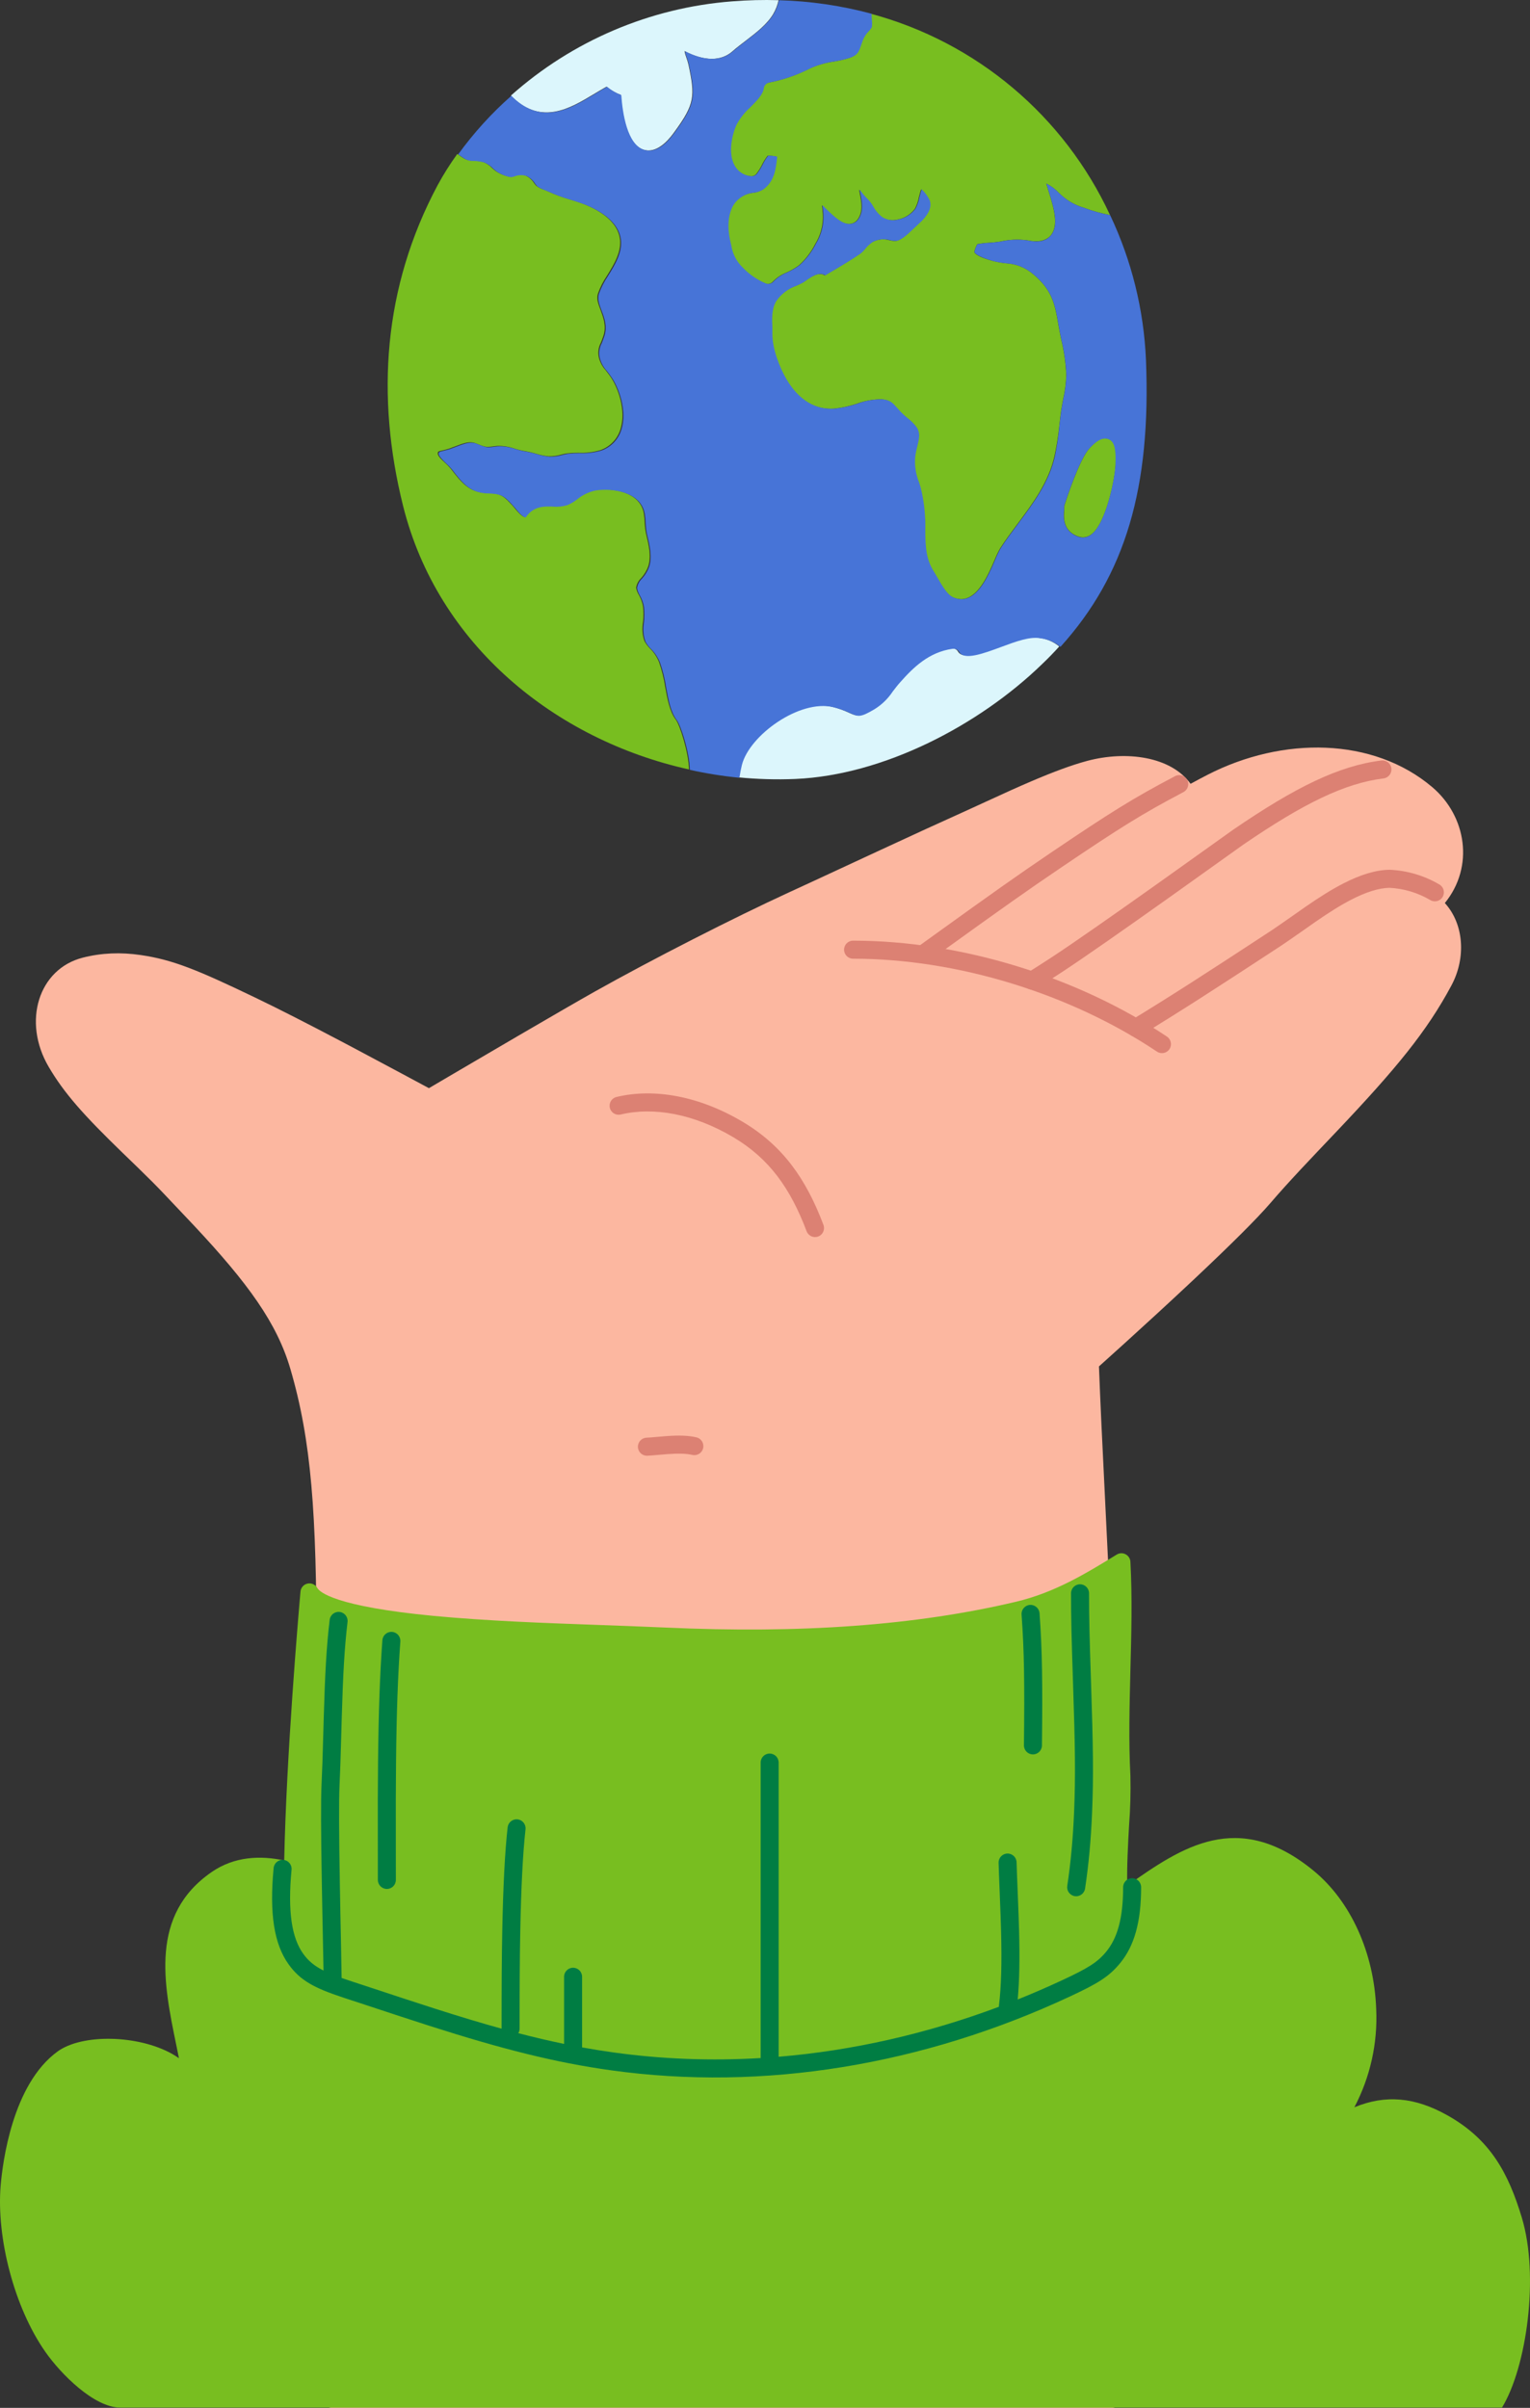 <svg width="204" height="321" viewBox="0 0 204 321" fill="none" xmlns="http://www.w3.org/2000/svg">
<rect x="0" y="0" width="204" height="321" fill="#333333" stroke="none"/>
<g id="Master/Hands/Show">
<g id="Group 38">
<g id="base">
<path id="Path" d="M190.948 104.917C183.089 98.276 171.045 98.14 161.009 103.287C160.286 103.659 159.54 104.056 158.743 104.491C156.124 100.841 150.17 100.054 144.993 101.427C142.919 101.979 140.441 102.899 137.428 104.19C136.595 104.546 135.724 104.93 134.778 105.355C133.525 105.919 129.404 107.819 128.672 108.148C125.275 109.676 121.828 111.258 116.875 113.556C116.398 113.777 115.898 114.009 115.325 114.275C108.227 117.571 107.96 117.694 105.342 118.897C97.741 122.388 86.935 127.909 79.341 132.168C77.217 133.364 73.645 135.43 69.026 138.125L68.845 138.232C66.155 139.802 63.285 141.484 60.422 143.166C59.42 143.755 58.491 144.302 57.657 144.792C57.476 144.899 57.341 144.979 57.191 145.067C55.98 144.416 53.568 143.122 52.764 142.691C50.69 141.58 48.964 140.658 47.296 139.775C46.775 139.499 46.266 139.229 45.766 138.966C41.086 136.499 37.238 134.534 34.056 133.005C26.19 129.222 22.985 127.939 18.769 127.32C16.092 126.927 13.544 127.026 11.028 127.669C5.133 129.176 2.963 136.19 6.478 142.201C8.564 145.765 11.181 148.685 16.405 153.743C16.442 153.778 17.957 155.243 18.389 155.662C19.136 156.388 19.744 156.986 20.316 157.56C20.869 158.116 21.374 158.635 21.848 159.135C22.324 159.641 25.01 162.47 25.785 163.296C33.13 171.124 36.925 176.407 38.706 182.459C41.523 192.043 42.205 201.719 42.205 220.095C42.205 225.063 42.327 236.955 42.536 253.673C42.561 255.637 42.587 257.652 42.613 259.71C42.703 266.63 42.798 303.809 42.894 310.726C42.927 313.146 42.958 315.369 42.987 317.345C42.996 318.036 43.005 318.648 43.013 319.173C43.02 319.704 43.02 319.704 43.022 319.815C43.031 320.472 43.566 321 44.222 321H148.272C148.942 321 149.482 320.451 149.473 319.78C149.466 319.314 149.466 319.314 149.436 317.214C149.407 315.173 149.374 312.898 149.339 310.448C149.239 303.45 149.138 266.387 149.045 259.855L149.042 259.669C148.874 247.942 148.746 239.062 148.674 234.165C148.591 229.084 148.426 223.759 148.179 217.742C147.989 213.119 147.806 209.27 147.405 201.195C146.925 191.493 146.726 187.278 146.528 182.158C146.717 181.988 146.929 181.798 147.16 181.59C147.999 180.837 148.934 179.994 149.94 179.082C152.815 176.475 155.69 173.835 158.374 171.322C158.699 171.018 159.021 170.716 159.337 170.418C164.076 165.959 167.568 162.496 169.388 160.381C170.554 159.024 171.829 157.612 173.344 155.985C174.052 155.226 174.794 154.438 175.731 153.451C176.132 153.028 177.751 151.326 178.158 150.897C186.192 142.432 190.247 137.487 193.512 131.393C195.507 127.69 195.189 123.172 192.646 120.386C196.591 115.545 195.533 108.794 190.948 104.917Z" fill="#FCB7A0"/>
<path id="Path_2" d="M86.322 194.064C86.772 194.039 87.101 194.013 87.972 193.936C88.494 193.89 88.765 193.868 89.072 193.846C90.482 193.746 91.469 193.769 92.322 193.959C92.969 194.103 93.61 193.695 93.754 193.047C93.898 192.398 93.49 191.756 92.843 191.612C91.713 191.36 90.524 191.331 88.902 191.447C88.578 191.47 88.297 191.494 87.762 191.541C86.918 191.615 86.604 191.64 86.188 191.663C85.526 191.699 85.019 192.267 85.056 192.93C85.093 193.593 85.659 194.101 86.322 194.064Z" fill="#DC8173"/>
<path id="Path_3" d="M82.759 148.578C87.127 147.529 92.501 148.477 97.776 151.606C102.587 154.459 105.392 158.441 107.548 164.14C107.783 164.762 108.475 165.075 109.096 164.839C109.716 164.604 110.028 163.91 109.793 163.289C107.462 157.125 104.353 152.712 98.999 149.536C93.204 146.099 87.196 145.039 82.2 146.239C81.554 146.394 81.157 147.043 81.312 147.689C81.467 148.334 82.114 148.732 82.759 148.578Z" fill="#DC8173"/>
<path id="Path_4" d="M113.743 127.806C127.61 127.806 142.685 132.451 154.262 140.194C154.814 140.563 155.56 140.414 155.928 139.862C156.296 139.309 156.147 138.563 155.596 138.194C143.627 130.189 128.087 125.401 113.743 125.401C113.079 125.401 112.542 125.939 112.542 126.603C112.542 127.268 113.079 127.806 113.743 127.806Z" fill="#DC8173"/>
<path id="Path_5" d="M138.236 131.742C139.268 131.095 140.303 130.434 141.344 129.756C147.543 125.72 164.975 113.144 165.793 112.584C173.791 107.115 179.291 104.412 184.473 103.771C185.131 103.69 185.599 103.089 185.518 102.43C185.437 101.771 184.837 101.303 184.179 101.384C178.517 102.085 172.73 104.928 164.44 110.597C163.576 111.188 146.176 123.742 140.036 127.74C139.006 128.41 137.983 129.064 136.962 129.704C136.4 130.056 136.23 130.798 136.581 131.361C136.933 131.924 137.674 132.095 138.236 131.742Z" fill="#DC8173"/>
<path id="Path_6" d="M123.995 128.014C124.539 127.623 125.042 127.26 125.904 126.639C133.669 121.045 136.996 118.686 141.525 115.624C149.302 110.365 152.265 108.506 157.793 105.596C158.381 105.287 158.606 104.56 158.298 103.973C157.989 103.384 157.263 103.158 156.676 103.467C151.051 106.428 148.027 108.326 140.181 113.63C135.626 116.71 132.287 119.078 124.503 124.686C123.64 125.307 123.137 125.67 122.594 126.061C122.055 126.448 121.932 127.2 122.319 127.739C122.706 128.278 123.456 128.401 123.995 128.014Z" fill="#DC8173"/>
<path id="Path_7" d="M190.711 119.993C191.282 120.329 192.018 120.138 192.354 119.566C192.691 118.994 192.5 118.257 191.929 117.919C189.922 116.737 187.658 116.061 185.331 115.951L185.255 115.95C183.391 115.982 181.377 116.615 179.125 117.769C177.576 118.563 175.994 119.554 174.016 120.92C173.955 120.962 170.389 123.478 169.521 124.046C160.371 130.042 156.154 132.755 150.841 135.997C150.275 136.343 150.096 137.083 150.441 137.65C150.785 138.217 151.524 138.397 152.09 138.051C157.432 134.791 161.665 132.069 170.835 126.059C171.743 125.465 175.35 122.92 175.38 122.9C177.279 121.588 178.78 120.647 180.219 119.91C182.156 118.918 183.828 118.388 185.258 118.355C187.18 118.452 189.051 119.014 190.711 119.993Z" fill="#DC8173"/>
</g>
<g id="Show/Wear">
<g id="Show/Wear/Hoodie 1">
<g id="clothing">
<path id="Path_8" d="M202.906 295.621C201.135 289.777 198.764 285.219 192.953 281.979C188.655 279.573 184.741 279.207 180.581 280.926C182.7 276.897 183.705 272.374 183.492 267.825C183.222 260.339 180.095 253.436 175.118 249.366C165.057 241.128 157.541 246.263 150.296 251.374C150.242 248.752 150.398 245.914 150.542 243.353C150.712 241.152 150.772 238.945 150.722 236.739C150.476 232.091 150.608 227.287 150.722 222.633C150.848 217.883 150.98 212.971 150.722 208.203C150.699 207.779 150.454 207.399 150.079 207.203C149.703 207.006 149.251 207.023 148.891 207.247C144.845 209.73 140.661 212.303 135.45 213.536C122.148 216.681 106.846 217.805 88.669 216.969C85.667 216.837 82.666 216.729 79.664 216.621C72.461 216.362 65.053 216.097 57.813 215.418C44.673 214.161 42.62 212.249 42.302 211.69C42.041 211.233 41.514 210.998 41.001 211.111C40.488 211.224 40.108 211.659 40.063 212.183C39.792 215.244 38.178 234.069 37.895 248.019C34.702 247.339 31.25 247.478 28.231 249.558C19.928 255.276 21.826 264.47 23.494 272.581C23.62 273.182 23.746 273.783 23.86 274.385C23.553 274.167 23.234 273.967 22.906 273.783C18.35 271.258 10.948 271.114 7.682 273.483C1.643 277.866 0.341 288.316 0.083 291.412C-0.482 298.327 1.883 307.581 6.044 313.527C8.097 316.473 12.557 320.959 16.033 320.959H200.265C203.531 315.626 205.271 303.438 202.906 295.621Z" fill="#78BE20"/>
<path id="Combined Shape" fill-rule="evenodd" clip-rule="evenodd" d="M142.804 212.406C142.804 215.697 142.87 218.334 143.064 224.18C143.354 232.908 143.411 236.741 143.212 241.541C143.068 245.039 142.774 248.287 142.301 251.41C142.202 252.067 142.652 252.68 143.308 252.78C143.963 252.879 144.576 252.428 144.675 251.771C145.162 248.556 145.463 245.222 145.611 241.64C145.813 236.761 145.756 232.887 145.464 224.1C145.27 218.281 145.205 215.662 145.205 212.406C145.205 211.742 144.668 211.204 144.004 211.204C143.341 211.204 142.804 211.742 142.804 212.406ZM43.955 215.945C43.529 219.536 43.334 223.114 43.165 228.964C43.15 229.48 43.139 229.866 43.113 230.835C43.016 234.351 42.965 235.937 42.873 237.855C42.773 239.976 42.795 244.361 42.908 250.932C42.929 252.198 42.954 253.526 42.983 255.034C42.996 255.704 43.028 257.257 43.053 258.542L43.054 258.549V258.565L43.055 258.587C43.072 259.454 43.087 260.192 43.092 260.443C43.11 261.351 43.124 262.09 43.134 262.696C41.899 262.075 41.104 261.405 40.423 260.454C38.908 258.337 38.341 254.856 38.874 249.258C38.937 248.597 38.453 248.01 37.793 247.947C37.133 247.883 36.547 248.369 36.484 249.029C35.901 255.152 36.557 259.179 38.472 261.855C40.023 264.022 41.874 265.017 45.787 266.308C45.844 266.327 45.99 266.375 46.161 266.431L46.186 266.439L46.192 266.441C46.462 266.529 46.78 266.634 46.907 266.676C47.508 266.873 48.13 267.077 48.849 267.314L49.071 267.387L49.088 267.393C49.862 267.648 52.288 268.449 53.073 268.707C54.68 269.235 56.01 269.667 57.285 270.076C66.92 273.156 74.019 274.963 81.475 275.997C101.842 278.831 123.089 275.283 142.633 266.167C146.357 264.433 147.839 263.535 149.326 261.74C151.231 259.44 152.15 256.251 152.15 251.591C152.15 250.926 151.613 250.388 150.95 250.388C150.287 250.388 149.749 250.926 149.749 251.591C149.749 255.734 148.984 258.385 147.478 260.205C146.297 261.63 145.022 262.402 141.619 263.987C139.66 264.901 137.685 265.757 135.694 266.555C135.928 264.026 135.972 261.069 135.876 257.354C135.84 256.005 135.795 254.755 135.71 252.651C135.599 249.912 135.578 249.384 135.545 248.266C135.526 247.603 134.973 247.08 134.31 247.1C133.647 247.119 133.126 247.674 133.145 248.337C133.179 249.468 133.199 249.998 133.31 252.749C133.396 254.842 133.44 256.082 133.475 257.417C133.583 261.592 133.512 264.765 133.19 267.396C133.184 267.442 133.181 267.486 133.181 267.53C123.601 271.116 113.715 273.368 103.82 274.191V234.972C103.82 234.307 103.283 233.769 102.619 233.769C101.957 233.769 101.419 234.307 101.419 234.972V274.363C94.845 274.756 88.278 274.515 81.805 273.615C80.401 273.42 79.01 273.197 77.609 272.943C77.61 272.92 77.611 272.898 77.611 272.876V263.526C77.611 262.862 77.074 262.324 76.41 262.324C75.748 262.324 75.21 262.862 75.21 263.526V272.477C73.234 272.069 71.218 271.596 69.109 271.046C69.217 270.866 69.279 270.655 69.279 270.429C69.279 264.472 69.296 261.257 69.371 257.395C69.482 251.706 69.703 247.149 70.07 243.872C70.144 243.212 69.67 242.617 69.01 242.543C68.351 242.469 67.758 242.945 67.684 243.604C67.307 246.972 67.082 251.591 66.97 257.348C66.894 261.23 66.878 264.457 66.878 270.429L66.878 270.447C64.139 269.691 61.221 268.809 58.016 267.784C56.747 267.378 55.423 266.948 53.822 266.422C53.031 266.162 50.567 265.349 49.817 265.101L49.6 265.03C48.879 264.792 48.255 264.587 47.657 264.391C47.529 264.349 47.207 264.243 46.937 264.155L46.936 264.154C46.754 264.095 46.597 264.043 46.538 264.023C46.189 263.908 45.861 263.797 45.55 263.687C45.541 262.939 45.522 261.898 45.492 260.395C45.488 260.142 45.473 259.388 45.455 258.508L45.454 258.492V258.488V258.484V258.471C45.428 257.19 45.397 255.652 45.384 254.987C45.354 253.48 45.33 252.154 45.308 250.891C45.197 244.382 45.174 240.016 45.272 237.969C45.364 236.03 45.416 234.433 45.513 230.901C45.54 229.933 45.551 229.548 45.565 229.033C45.732 223.25 45.925 219.729 46.339 216.227C46.417 215.568 45.947 214.97 45.288 214.892C44.63 214.814 44.032 215.285 43.955 215.945ZM50.407 234.725C50.473 228.374 50.649 223.158 50.985 218.66C51.034 217.997 51.611 217.501 52.272 217.551C52.933 217.6 53.429 218.177 53.38 218.839C53.048 223.278 52.874 228.446 52.808 234.75C52.772 238.098 52.768 240.855 52.778 246.596C52.782 248.711 52.782 249.538 52.782 250.617C52.782 251.281 52.245 251.819 51.582 251.819C50.919 251.819 50.381 251.281 50.381 250.617C50.381 249.539 50.381 248.714 50.377 246.6C50.367 240.849 50.371 238.086 50.407 234.725ZM136.524 232.667C136.618 224.507 136.566 220.114 136.21 215.242C136.161 214.58 136.658 214.003 137.319 213.954C137.981 213.906 138.556 214.404 138.605 215.066C138.967 220.026 139.02 224.47 138.926 232.695C138.918 233.359 138.375 233.891 137.711 233.883C137.049 233.876 136.517 233.332 136.524 232.667Z" fill="#007D43"/>
</g>
</g>
</g>
</g>
<g id="planet">
    <animateTransform
            attributeType="xml"
            attributeName="transform"
            type="translate"
            values="0 0; 0 10; 0 0"
            begin="0s"
            dur="3s"
            repeatCount="indefinite" />
<g id="Show/Item/Earth">
<g id="items">
<path id="Path_9" d="M97.679 6.825C98.225 6.338 98.879 5.857 99.48 5.388C100.867 4.324 102.301 3.224 103.118 1.829C103.441 1.267 103.676 0.658 103.814 0.025C101.746 -0.036 99.675 0.016 97.613 0.181C86.675 1.023 76.314 5.436 68.12 12.742C68.187 12.822 68.259 12.898 68.336 12.97C72.244 16.728 76.062 14.419 79.142 12.567C79.742 12.2 80.342 11.852 80.876 11.551C81.443 12.022 82.084 12.394 82.773 12.651C82.936 15.008 83.554 19.265 85.829 19.963C86.037 20.026 86.253 20.059 86.471 20.059C88.116 20.059 89.473 18.219 89.941 17.564C92.636 13.878 92.696 12.832 91.802 8.635C91.722 8.297 91.621 7.963 91.502 7.637C91.397 7.368 91.319 7.09 91.268 6.807C93.897 8.178 96.142 8.19 97.679 6.825Z" fill="#DCF6FC"/>
<path id="Path_2_2" d="M141.236 86.18C140.468 85.544 139.532 85.145 138.541 85.032C137.148 84.779 135.294 85.471 133.325 86.198C131.019 87.052 128.414 88.002 127.748 86.877C127.569 86.557 127.209 86.382 126.847 86.439C123.672 86.883 121.595 88.958 119.902 90.864C119.506 91.303 119.181 91.736 118.863 92.151C118.239 93.092 117.42 93.887 116.462 94.484C114.535 95.614 114.259 95.488 113.238 95.031C112.504 94.683 111.735 94.411 110.945 94.219C106.467 93.137 99.756 97.965 98.765 101.927C98.639 102.432 98.525 103.01 98.435 103.629C100.968 103.878 103.515 103.951 106.059 103.845C117.789 103.334 130.515 96.714 138.955 88.525C139.756 87.763 140.516 86.981 141.236 86.18Z" fill="#DCF6FC"/>
<path id="Path_3_2" d="M53.742 67.433C58.364 85.964 74.032 98.633 91.867 102.577C91.813 100.232 90.636 96.642 90.126 95.963C89.304 94.905 88.998 93.221 88.698 91.592C88.528 90.454 88.25 89.335 87.869 88.249C87.594 87.573 87.185 86.96 86.668 86.445C86.38 86.159 86.134 85.833 85.936 85.477C85.651 84.66 85.583 83.784 85.738 82.934C85.817 82.233 85.817 81.524 85.738 80.823C85.638 80.288 85.45 79.774 85.18 79.302C84.999 79.007 84.877 78.681 84.82 78.34C84.898 77.846 85.14 77.394 85.504 77.053C85.912 76.596 86.229 76.065 86.44 75.49C86.855 74.173 86.501 72.658 86.212 71.443L86.134 71.125C86.045 70.671 85.991 70.21 85.972 69.748C85.954 69.325 85.914 68.903 85.852 68.485C85.384 65.515 81.554 64.98 79.249 65.34C78.369 65.536 77.546 65.936 76.848 66.507C76.445 66.826 76.001 67.089 75.527 67.288C74.893 67.478 74.228 67.543 73.57 67.481C72.417 67.445 71.013 67.403 69.968 68.936C69.56 68.822 69.182 68.413 68.618 67.734C68.437 67.517 68.263 67.301 68.083 67.132C66.937 65.882 66.504 65.809 65.034 65.725H64.794C62.59 65.593 61.63 64.475 60.123 62.502C59.881 62.209 59.616 61.936 59.331 61.685C58.929 61.318 58.382 60.807 58.376 60.482C58.37 60.157 58.376 60.194 59.157 60.007C59.397 59.947 59.637 59.893 59.865 59.815L60.754 59.484C61.954 59.021 62.663 58.775 63.515 59.129C64.626 59.586 64.8 59.64 65.7 59.514L66.252 59.448C67.057 59.42 67.859 59.545 68.618 59.815C69.139 59.974 69.67 60.096 70.208 60.181C70.614 60.257 71.014 60.353 71.409 60.47C71.982 60.65 72.571 60.773 73.168 60.837C73.753 60.84 74.336 60.757 74.897 60.59C75.137 60.53 75.365 60.476 75.557 60.446C76.075 60.387 76.597 60.359 77.118 60.362C78.094 60.405 79.071 60.291 80.011 60.025C81.346 59.577 82.373 58.496 82.755 57.139C83.469 54.776 82.502 51.686 81.236 49.984C81.074 49.768 80.924 49.581 80.78 49.383C80.382 48.955 80.085 48.443 79.909 47.886C79.674 47.15 79.752 46.349 80.125 45.673C80.227 45.408 80.341 45.114 80.455 44.777C80.888 43.466 80.455 42.372 80.095 41.368C79.789 40.556 79.495 39.853 79.735 39.119C80.034 38.284 80.437 37.49 80.936 36.756C81.878 35.235 82.941 33.515 82.641 31.724C82.166 28.916 78.666 27.46 77.184 26.967C76.782 26.829 76.385 26.709 75.983 26.583C74.985 26.301 74.009 25.944 73.066 25.512C72.886 25.428 72.688 25.344 72.465 25.266C72.13 25.151 71.813 24.989 71.523 24.785C71.411 24.672 71.308 24.549 71.217 24.418C70.936 23.967 70.529 23.61 70.046 23.39C69.526 23.244 68.972 23.271 68.467 23.468C68.32 23.518 68.167 23.552 68.011 23.57C67.323 23.455 66.668 23.193 66.09 22.801C66.012 22.747 65.802 22.566 65.646 22.428C65.31 22.07 64.9 21.789 64.445 21.604C63.978 21.477 63.496 21.409 63.011 21.4C62.542 21.424 62.078 21.288 61.696 21.015L61.624 20.967L60.97 20.528C60.004 21.862 59.126 23.258 58.34 24.707C51.095 38.295 50.11 52.858 53.742 67.433Z" fill="#78BE20"/>
<path id="Path_4_2" d="M141.23 56.881C141.332 55.967 141.434 55.017 141.59 54.121L141.77 53.153C142.012 52.103 142.145 51.031 142.167 49.954C142.1 48.389 141.881 46.835 141.512 45.312C141.374 44.651 141.23 43.965 141.122 43.298C140.654 40.46 140.24 38.614 137.748 36.54C136.74 35.673 135.474 35.165 134.147 35.097C133.572 35.04 133.002 34.941 132.442 34.802C130.269 34.249 129.944 33.726 129.908 33.599C129.984 33.229 130.12 32.873 130.311 32.547C130.841 32.45 131.376 32.387 131.913 32.361C132.388 32.325 132.88 32.283 133.366 32.205C134.557 31.93 135.788 31.875 136.998 32.042C138.391 32.331 139.399 32.12 140.048 31.441C141.248 30.112 140.492 27.665 139.819 25.506C139.705 25.14 139.591 24.785 139.501 24.466C140.136 24.782 140.71 25.21 141.194 25.729L141.494 26.006C142.353 26.79 143.38 27.366 144.496 27.689L144.592 27.725C145.703 28.135 146.845 28.452 148.008 28.675C141.871 15.45 130.204 5.625 116.144 1.84C116.144 1.876 116.144 1.906 116.144 1.943C116.144 2.206 116.158 2.469 116.186 2.73C116.217 3.022 116.217 3.316 116.186 3.608C116.076 3.816 115.934 4.004 115.765 4.167C115.426 4.511 115.158 4.92 114.979 5.37L114.805 5.863C114.409 6.981 114.277 7.36 113.226 7.721C112.552 7.928 111.864 8.089 111.167 8.202C110.09 8.352 109.037 8.649 108.039 9.086C106.284 9.991 104.408 10.641 102.469 11.016C102.093 11.098 101.811 11.409 101.766 11.791C101.67 12.627 100.812 13.481 99.965 14.311C99.242 14.959 98.633 15.725 98.165 16.577C97.564 17.882 96.964 20.42 97.876 22.061C98.315 22.876 99.135 23.414 100.055 23.492C100.36 23.529 100.662 23.406 100.854 23.168C101.143 22.792 101.394 22.389 101.604 21.965C101.811 21.538 102.062 21.135 102.355 20.762C102.759 20.753 103.163 20.797 103.555 20.895C103.375 22.698 103.165 24.142 101.754 25.224C101.363 25.479 100.917 25.64 100.452 25.693C99.35 25.787 98.351 26.383 97.744 27.31C96.7 29.012 97.096 31.303 97.318 32.211C97.36 32.397 97.402 32.565 97.438 32.728C97.601 33.82 98.113 34.831 98.897 35.608C99.785 36.555 100.863 37.303 102.06 37.802C102.415 37.93 102.813 37.825 103.057 37.538C103.566 37.014 104.18 36.603 104.858 36.335C105.44 36.077 105.994 35.759 106.509 35.385C107.431 34.56 108.187 33.566 108.736 32.457L108.916 32.15C109.587 30.897 109.849 29.466 109.666 28.056C109.666 27.827 109.618 27.593 109.588 27.37L110.002 27.773C111.245 28.976 112.284 29.932 113.286 29.854C113.694 29.828 114.071 29.626 114.319 29.3C115.111 28.26 114.865 26.968 114.649 25.831C114.613 25.645 114.577 25.464 114.547 25.29L114.613 25.368C114.958 25.837 115.339 26.277 115.753 26.685C115.983 26.939 116.184 27.217 116.354 27.515C116.665 28.087 117.093 28.586 117.608 28.982C118.24 29.355 118.995 29.459 119.703 29.27C120.627 29.091 121.447 28.569 122.002 27.809C122.253 27.325 122.429 26.806 122.525 26.27C122.603 25.922 122.702 25.579 122.819 25.242C123.259 25.657 123.62 26.148 123.887 26.691C124.23 27.641 123.737 28.675 122.339 29.932L121.738 30.485C121.042 31.158 120.178 32 119.463 32.114C119.179 32.128 118.894 32.099 118.617 32.03C117.842 31.795 117.006 31.879 116.294 32.265C115.908 32.521 115.566 32.838 115.279 33.203C115.104 33.426 114.903 33.628 114.679 33.804C113.394 34.688 112.049 35.481 110.627 36.323L109.972 36.714C109.144 36.179 108.118 36.907 107.289 37.49L107.061 37.646C106.773 37.802 106.461 37.941 106.143 38.091C105.04 38.467 104.088 39.191 103.429 40.153C102.799 41.2 102.859 42.522 102.913 43.689C102.913 43.989 102.943 44.29 102.913 44.555C102.913 46.509 103.873 49.01 104.828 50.615C106.449 53.351 108.676 54.686 111.257 54.482C112.257 54.366 113.242 54.15 114.199 53.838C115.275 53.431 116.417 53.227 117.566 53.237C118.647 53.351 118.917 53.664 119.649 54.494L119.871 54.746C120.225 55.115 120.604 55.459 121.006 55.774C121.464 56.124 121.869 56.54 122.207 57.007C122.657 57.734 122.525 58.408 122.243 59.544C122.147 59.947 122.044 60.362 121.984 60.795C121.863 61.985 122.037 63.187 122.489 64.294C122.567 64.535 122.645 64.775 122.717 65.028C123.172 66.894 123.374 68.813 123.317 70.734V70.998C123.353 72.802 123.389 74.522 124.482 76.224C124.59 76.386 124.722 76.62 124.872 76.885C125.682 78.298 126.313 79.326 127.093 79.651C127.425 79.795 127.782 79.87 128.144 79.873C130.371 79.873 131.745 76.674 132.616 74.654C132.82 74.139 133.057 73.637 133.324 73.151C134.032 72.045 134.825 70.98 135.665 69.85C137.7 67.126 139.807 64.306 140.588 60.861C140.875 59.547 141.09 58.218 141.23 56.881Z" fill="#78BE20"/>
<path id="Path_5_2" d="M145.288 59.73C143.926 61.162 142.143 66.681 141.945 67.306C141.913 67.412 141.899 67.522 141.903 67.631C141.91 67.738 141.91 67.844 141.903 67.95C141.818 68.75 141.596 70.872 143.902 71.558C144.063 71.608 144.231 71.634 144.4 71.636C144.791 71.632 145.17 71.502 145.48 71.263C147.491 69.82 148.698 63.705 148.752 61.847V61.63C148.794 60.194 148.83 58.949 147.846 58.534C146.861 58.119 146.039 58.943 145.288 59.73Z" fill="#78BE20"/>
<path id="Shape" fill-rule="evenodd" clip-rule="evenodd" d="M144.603 27.731C145.714 28.141 146.857 28.459 148.019 28.681C150.888 34.737 152.513 41.309 152.797 48.006C153.476 64.992 150.09 76.614 141.392 86.235C140.623 85.599 139.687 85.199 138.696 85.086C137.314 84.836 135.477 85.514 133.526 86.236L133.48 86.253L133.465 86.258C131.163 87.111 128.568 88.072 127.903 86.932C127.724 86.612 127.365 86.437 127.002 86.493C123.827 86.938 121.75 89.013 120.057 90.919C119.702 91.312 119.404 91.701 119.117 92.076C119.084 92.119 119.051 92.163 119.018 92.205C118.394 93.146 117.575 93.942 116.617 94.538C114.71 95.675 114.42 95.545 113.425 95.099L113.394 95.085C112.659 94.737 111.89 94.466 111.1 94.274C106.622 93.191 99.911 98.02 98.92 101.982C98.794 102.481 98.68 103.082 98.59 103.684C96.37 103.467 94.165 103.115 91.987 102.631C91.933 100.262 90.756 96.673 90.246 96.017C89.43 94.975 89.127 93.327 88.831 91.721L88.817 91.646C88.647 90.508 88.37 89.389 87.989 88.303C87.713 87.627 87.305 87.014 86.788 86.499C86.499 86.213 86.253 85.887 86.056 85.531C85.771 84.715 85.702 83.839 85.858 82.988C85.936 82.287 85.936 81.579 85.858 80.877C85.758 80.343 85.57 79.828 85.299 79.356C85.119 79.062 84.996 78.735 84.939 78.394C85.018 77.901 85.259 77.448 85.624 77.108C86.031 76.65 86.349 76.12 86.56 75.544C86.974 74.227 86.62 72.7 86.332 71.498L86.254 71.179C86.165 70.725 86.111 70.264 86.092 69.802C86.074 69.379 86.034 68.958 85.972 68.539C85.498 65.569 81.668 65.034 79.368 65.395C78.489 65.591 77.666 65.99 76.967 66.561C76.564 66.88 76.12 67.143 75.647 67.343C75.013 67.533 74.348 67.598 73.69 67.535C72.525 67.499 71.12 67.457 70.088 68.99C69.68 68.888 69.302 68.479 68.737 67.788C68.647 67.692 68.559 67.589 68.47 67.487C68.382 67.385 68.293 67.283 68.203 67.186C67.056 65.936 66.624 65.864 65.153 65.78H64.913C62.71 65.647 61.75 64.529 60.243 62.557C60.001 62.264 59.736 61.99 59.45 61.739C59.048 61.36 58.502 60.795 58.496 60.536C58.49 60.278 58.49 60.248 59.276 60.062C59.32 60.051 59.364 60.04 59.408 60.029C59.604 59.981 59.799 59.933 59.985 59.869L60.873 59.538C62.068 59.075 62.782 58.829 63.635 59.184C64.745 59.641 64.919 59.695 65.82 59.568L66.372 59.502C67.176 59.475 67.979 59.599 68.737 59.869C69.258 60.028 69.79 60.151 70.328 60.236C70.733 60.311 71.134 60.407 71.529 60.525C72.101 60.705 72.691 60.828 73.287 60.891C73.873 60.894 74.456 60.811 75.016 60.645C75.256 60.585 75.485 60.531 75.677 60.5C76.195 60.441 76.716 60.413 77.237 60.416C78.214 60.459 79.191 60.345 80.131 60.08C81.466 59.631 82.493 58.55 82.874 57.193C83.589 54.849 82.622 51.74 81.356 50.038C81.193 49.798 81.043 49.611 80.899 49.437C80.502 49.009 80.205 48.497 80.029 47.94C79.793 47.204 79.872 46.404 80.245 45.727L80.253 45.707C80.353 45.448 80.464 45.16 80.575 44.831C81.007 43.521 80.587 42.402 80.215 41.422C79.909 40.61 79.645 39.907 79.855 39.173C80.154 38.338 80.557 37.544 81.055 36.81L81.064 36.796C82.005 35.278 83.06 33.576 82.76 31.778C82.286 28.97 78.786 27.515 77.303 27.022C77.016 26.924 76.735 26.836 76.456 26.748C76.338 26.712 76.221 26.674 76.103 26.637C75.105 26.355 74.129 25.998 73.185 25.567C73.126 25.542 73.067 25.517 73.007 25.493C72.865 25.434 72.725 25.375 72.585 25.32C72.25 25.205 71.933 25.044 71.643 24.839C71.53 24.726 71.428 24.603 71.337 24.472C71.056 24.022 70.648 23.664 70.166 23.444C69.645 23.298 69.091 23.326 68.587 23.522C68.439 23.572 68.286 23.607 68.131 23.625C67.443 23.509 66.788 23.247 66.21 22.855C66.132 22.801 65.922 22.62 65.766 22.482C65.43 22.124 65.02 21.843 64.565 21.658C64.097 21.532 63.615 21.463 63.13 21.454C62.661 21.479 62.198 21.343 61.816 21.069L61.744 21.021L61.089 20.582C63.158 17.721 65.538 15.1 68.185 12.766C68.253 12.846 68.325 12.922 68.401 12.994C72.319 16.75 76.134 14.446 79.2 12.595L79.206 12.591L79.218 12.584C79.814 12.22 80.381 11.874 80.941 11.575C81.508 12.046 82.149 12.418 82.838 12.675C83 15.032 83.619 19.301 85.894 19.987C86.102 20.05 86.319 20.083 86.536 20.083C88.179 20.083 89.485 18.3 89.983 17.619C89.991 17.608 89.999 17.598 90.006 17.588C92.701 13.902 92.761 12.868 91.867 8.659C91.786 8.321 91.686 7.987 91.567 7.661C91.462 7.392 91.384 7.115 91.332 6.831C93.95 8.184 96.195 8.196 97.732 6.831C98.181 6.444 98.675 6.06 99.161 5.683C99.286 5.586 99.41 5.49 99.533 5.394L99.537 5.391C100.922 4.328 102.355 3.228 103.17 1.835C103.494 1.273 103.729 0.664 103.867 0.031C108.039 0.143 112.185 0.748 116.215 1.835V1.937C116.215 2.2 116.229 2.463 116.257 2.724C116.289 3.016 116.289 3.311 116.257 3.602C116.148 3.81 116.005 3.998 115.837 4.161C115.497 4.505 115.229 4.914 115.05 5.364L114.876 5.857C114.498 6.975 114.348 7.354 113.298 7.715C112.623 7.922 111.935 8.083 111.238 8.196C110.161 8.346 109.109 8.643 108.111 9.08C106.356 9.986 104.48 10.636 102.54 11.01C102.165 11.092 101.883 11.403 101.838 11.786C101.725 12.614 100.88 13.461 100.057 14.284L100.037 14.305C99.313 14.953 98.704 15.719 98.236 16.572C97.618 17.876 97.035 20.414 97.948 22.055C98.387 22.87 99.206 23.408 100.127 23.486C100.431 23.523 100.733 23.4 100.925 23.162C101.213 22.786 101.465 22.383 101.676 21.959C101.882 21.533 102.134 21.129 102.426 20.756C102.831 20.747 103.234 20.791 103.627 20.889C103.441 22.699 103.23 24.136 101.826 25.218C101.434 25.474 100.988 25.635 100.523 25.687C99.421 25.781 98.423 26.377 97.816 27.304C96.789 29.006 97.167 31.297 97.389 32.205C97.41 32.295 97.43 32.38 97.45 32.463C97.471 32.552 97.491 32.638 97.51 32.722C97.672 33.814 98.184 34.825 98.968 35.602C99.857 36.549 100.935 37.297 102.132 37.797C102.487 37.925 102.883 37.819 103.128 37.532C103.637 37.008 104.251 36.598 104.929 36.329C105.512 36.071 106.064 35.753 106.58 35.379C107.502 34.554 108.258 33.56 108.807 32.451L108.987 32.145C109.658 30.892 109.921 29.46 109.738 28.05C109.72 27.821 109.69 27.587 109.66 27.364L110.074 27.767C111.317 28.994 112.355 29.926 113.358 29.848C113.766 29.822 114.143 29.62 114.39 29.294C115.179 28.236 114.939 26.974 114.724 25.841L114.72 25.825C114.714 25.789 114.706 25.753 114.699 25.717C114.67 25.569 114.643 25.425 114.618 25.284L114.684 25.362C115.029 25.831 115.411 26.271 115.825 26.679C116.055 26.933 116.256 27.211 116.425 27.509C116.736 28.081 117.163 28.58 117.68 28.976C118.311 29.349 119.066 29.453 119.775 29.265C120.697 29.085 121.519 28.563 122.074 27.803C122.325 27.319 122.501 26.8 122.596 26.264C122.675 25.916 122.773 25.573 122.89 25.236C123.33 25.651 123.692 26.142 123.959 26.685C124.301 27.635 123.809 28.669 122.41 29.926L121.81 30.479L121.789 30.499C121.097 31.169 120.242 31.995 119.535 32.108C119.25 32.122 118.965 32.093 118.688 32.024C117.914 31.789 117.078 31.874 116.365 32.259C115.98 32.516 115.637 32.832 115.351 33.197C115.176 33.421 114.974 33.623 114.75 33.798C113.485 34.669 112.162 35.452 110.763 36.279L110.698 36.317L110.044 36.708C109.215 36.173 108.189 36.883 107.361 37.484L107.132 37.64C106.88 37.777 106.613 37.901 106.333 38.03C106.294 38.048 106.254 38.066 106.214 38.085C105.111 38.462 104.16 39.185 103.501 40.147C102.87 41.194 102.93 42.516 102.984 43.683V44.549C102.984 46.503 103.945 49.004 104.899 50.609C106.526 53.345 108.747 54.68 111.329 54.476C112.328 54.36 113.314 54.145 114.27 53.832C115.346 53.425 116.488 53.221 117.638 53.231C118.712 53.345 118.985 53.654 119.708 54.473L119.721 54.488L119.943 54.74C120.29 55.113 120.663 55.461 121.059 55.78C121.517 56.13 121.922 56.546 122.26 57.013C122.71 57.747 122.578 58.414 122.296 59.55L122.278 59.627C122.187 60.006 122.094 60.396 122.038 60.801C121.917 61.992 122.09 63.193 122.542 64.3C122.62 64.541 122.698 64.781 122.77 65.034C123.225 66.9 123.427 68.82 123.371 70.74V71.005C123.407 72.814 123.443 74.528 124.535 76.23C124.638 76.383 124.761 76.601 124.901 76.849L124.925 76.891C125.736 78.304 126.366 79.332 127.146 79.657C127.478 79.801 127.836 79.877 128.197 79.879C130.424 79.879 131.805 76.681 132.669 74.66C132.874 74.145 133.11 73.643 133.378 73.157C134.079 72.062 134.863 71.008 135.694 69.89L135.719 69.856L135.719 69.856C137.754 67.132 139.861 64.312 140.641 60.867C140.914 59.552 141.115 58.223 141.242 56.887L141.261 56.714C141.357 55.854 141.456 54.966 141.602 54.127L141.782 53.159C142.024 52.109 142.156 51.037 142.178 49.96C142.111 48.395 141.892 46.841 141.524 45.318L141.512 45.26C141.377 44.617 141.239 43.952 141.133 43.304C140.665 40.466 140.251 38.62 137.76 36.546C136.752 35.679 135.485 35.171 134.158 35.103C133.583 35.046 133.014 34.948 132.453 34.808C130.28 34.207 129.956 33.702 129.92 33.606C129.995 33.235 130.131 32.88 130.322 32.553C130.852 32.456 131.387 32.394 131.925 32.367C132.399 32.331 132.891 32.289 133.378 32.211C134.569 31.936 135.799 31.881 137.009 32.048C138.402 32.361 139.423 32.151 140.059 31.447C141.266 30.118 140.504 27.672 139.831 25.513L139.831 25.513C139.805 25.428 139.779 25.345 139.753 25.262C139.666 24.985 139.582 24.718 139.513 24.472C140.148 24.789 140.721 25.216 141.205 25.735L141.506 26.012C142.364 26.796 143.391 27.372 144.507 27.695L144.603 27.731ZM148.733 61.871V61.655C148.775 60.218 148.709 58.901 147.809 58.552C146.908 58.204 146.02 58.967 145.27 59.755C143.955 61.135 142.249 66.344 141.953 67.25C141.942 67.282 141.933 67.31 141.926 67.331C141.895 67.436 141.88 67.546 141.884 67.656C141.892 67.761 141.892 67.868 141.884 67.974C141.8 68.75 141.578 70.872 143.883 71.582C144.044 71.632 144.212 71.658 144.381 71.66C144.772 71.656 145.152 71.526 145.462 71.287C147.473 69.844 148.679 63.729 148.733 61.871Z" fill="#4774D7"/>
</g>
</g>
</g>
</g>

</svg>
